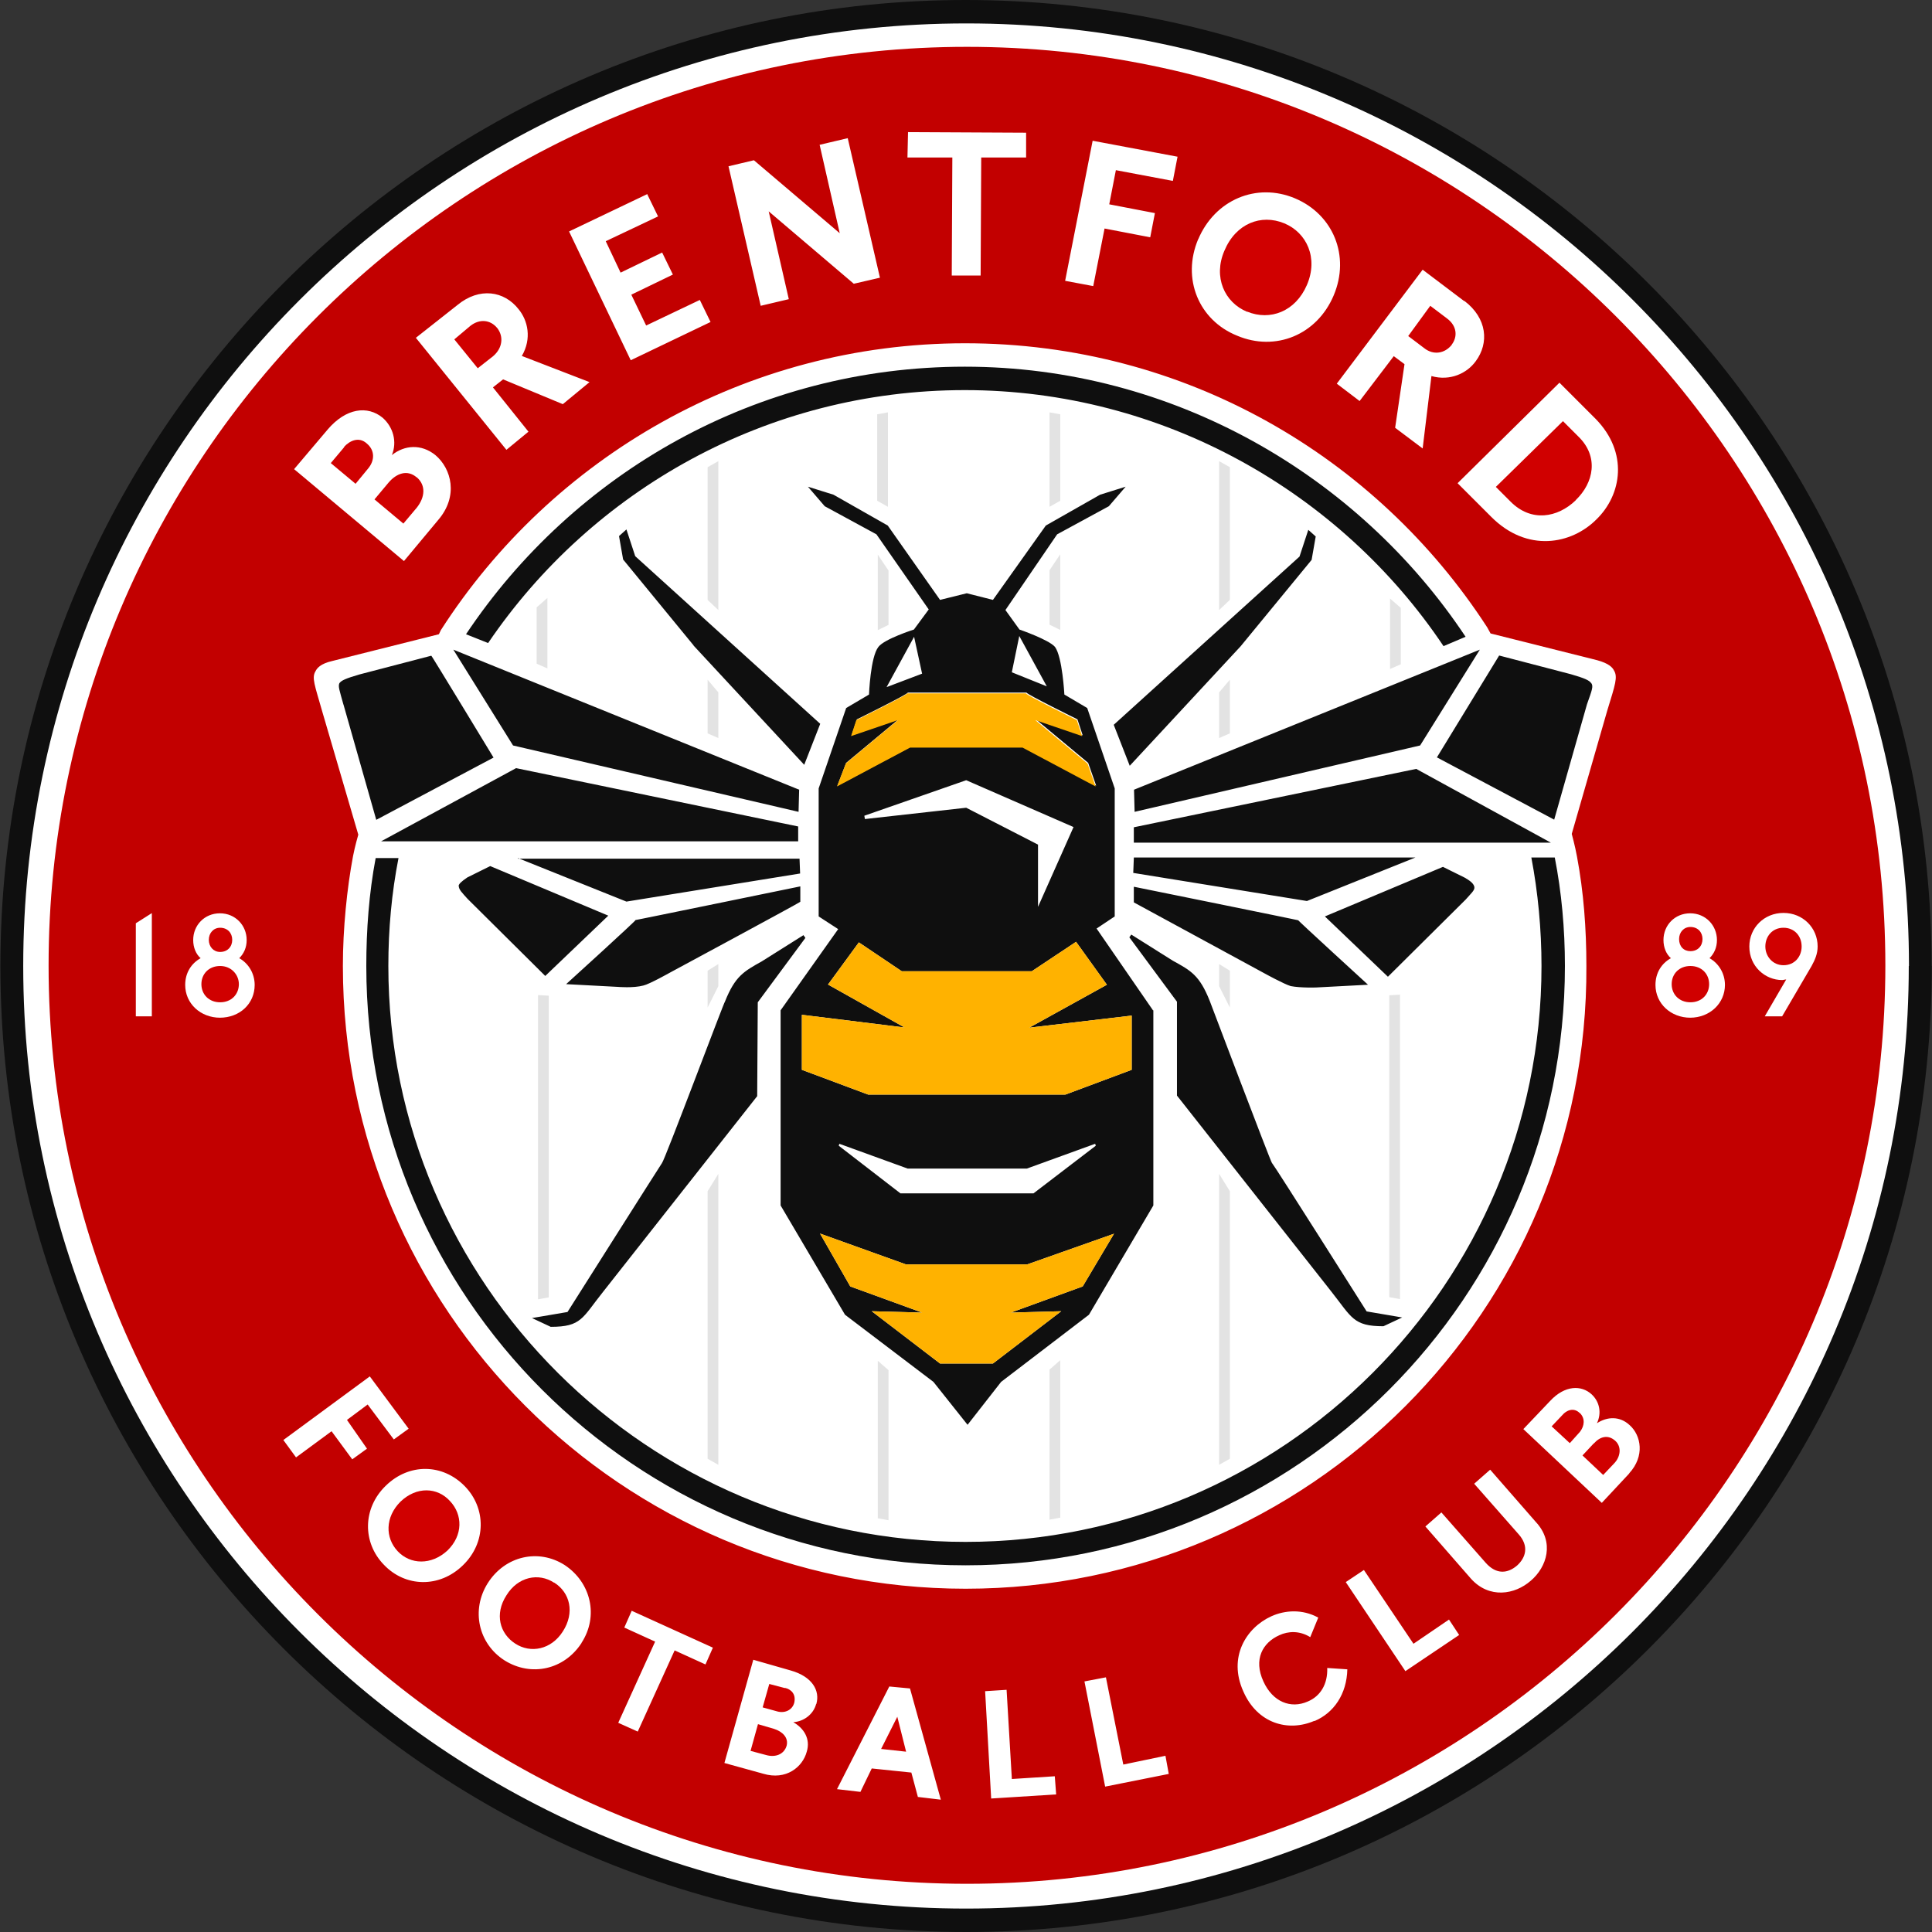 <?xml version="1.0" encoding="utf-8"?>
<svg xmlns="http://www.w3.org/2000/svg" height="99" viewBox="0 0 99 99" width="99">
  <rect x="0" y="0" width="99" height="99" fill="#333333" stroke="none"/>
  <defs>
    <style>.c{fill:#e3e3e3;}.c,.d,.e,.f,.g,.h{stroke-width:0px;}.d{fill:#0f0f0f;}.e{fill:#ffb200;}.f{fill:#c20000;}.g{fill:#fff;}.i{opacity:0;}.h{fill:#d00000;}</style>
  </defs>
  <g id="a">
    <g class="i">
      <rect class="g" height="99" width="99"/>
    </g>
  </g>
  <g id="b">
    <circle class="g" cx="49.55" cy="49.53" r="49.19"/>
    <path class="d" d="M58.1,40.47l17.73-7.18-3.06,4.91-14.63,3.4-.03-1.13ZM58.1,42.39v.79h21.37l-6.9-3.78-14.46,2.99ZM81.53,35c-.1-.14-.31-.24-1.03-.45l-3.68-.96s-3.19,5.22-3.19,5.22l6.01,3.19,1.68-5.91c.27-.76.34-.93.21-1.1ZM17.6,36.1l1.68,5.91,6.01-3.19s-3.19-5.26-3.19-5.22l-3.68.96c-.72.21-.93.31-1.03.45-.07.17,0,.34.21,1.1ZM26.43,39.37l-6.9,3.74h21.37v-.76l-14.46-2.99ZM58.1,43.97l-.03.76,8.9,1.44,5.56-2.23h-14.43v.03ZM58.1,45.45v.79s6.7,3.64,6.7,3.64c0,0,1,.55,1.34.65.52.1,1.31.07,1.31.07l2.65-.14s-3.64-3.33-3.57-3.3c.07,0-8.42-1.72-8.42-1.72ZM75.11,45l-1.17-.58-6.05,2.54,3.23,3.09,3.98-3.95c.27-.31.48-.48.45-.65-.03-.14-.14-.27-.45-.45ZM23.51,45.41c0,.17.17.34.45.65l3.98,3.95,3.23-3.09-6.05-2.54-1.17.58c-.31.21-.45.34-.45.45ZM40.96,40.47l-17.73-7.18,3.06,4.91,14.63,3.4.03-1.13ZM26.54,43.97l5.56,2.23,8.9-1.44-.03-.76h-14.43v-.03ZM32.58,47.13c.1-.03-3.57,3.3-3.57,3.3l2.65.14s.79.07,1.31-.07c.31-.07,1.34-.65,1.34-.65,0,0,6.7-3.61,6.7-3.64v-.79s-8.52,1.75-8.42,1.72ZM57.9,39.23l5.67-6.11,3.64-4.43.21-1.2-.38-.34-.45,1.37-9.52,8.62c.03.07.82,2.1.82,2.1M65.18,59.6c-.1-.14-3.19-8.31-3.19-8.31-.52-1.31-.96-1.55-1.89-2.06l-2.13-1.34-.1.14,2.44,3.3v4.81l7.9,10.03c1.06,1.34,1.13,1.79,2.68,1.79l.96-.45-1.82-.31s-4.71-7.45-4.84-7.59M33.92,59.6c-.1.14-4.84,7.63-4.84,7.63l-1.82.31.96.45c1.58,0,1.61-.45,2.68-1.79l7.9-10.03.03-4.81,2.44-3.3-.1-.14-2.13,1.34c-.93.52-1.37.76-1.89,2.06-.03-.03-3.09,8.14-3.23,8.28M35.54,33.08l5.67,6.11s.79-2.03.82-2.1l-9.48-8.59-.45-1.37-.38.34.21,1.2,3.61,4.4ZM59.1,51.77v10l-3.3,5.6-4.5,3.44-1.72,2.2-1.75-2.2-4.53-3.44-3.3-5.6v-10l2.95-4.16-1-.65v-6.56l1.41-4.12,1.17-.69s.07-1.92.48-2.44c.31-.41,1.82-.89,1.82-.89l.76-1.03-2.68-3.85-2.65-1.44-.86-1,1.31.41,2.78,1.58,2.68,3.81,1.37-.34,1.34.34,2.71-3.81,2.78-1.58,1.31-.41-.86,1-2.65,1.44-2.65,3.88.72,1s1.51.52,1.82.89c.38.52.48,2.44.48,2.44l1.17.69,1.41,4.12v6.56l-.93.62,2.89,4.19ZM53.19,43.28v3.19l1.82-4.09-5.5-2.4-5.22,1.82.03.17,5.19-.58,3.68,1.89ZM51.85,34.45l1.79.72-1.41-2.58-.38,1.85ZM45.43,35.21l1.82-.69-.41-1.89-1.41,2.58ZM42.92,40.26l3.74-1.99h5.77l3.74,1.99-.41-1.17-2.68-2.23,2.4.82-.27-.82s-2.58-1.27-2.61-1.37h-6.08c-.03.1-2.61,1.37-2.61,1.37l-.27.82,2.4-.82-2.68,2.23-.45,1.17ZM57.11,63.21l-4.47,1.58h-6.22l-4.4-1.58,1.55,2.71,3.68,1.34-2.58-.07,3.5,2.68h2.71l3.5-2.68-2.58.07,3.68-1.34,1.61-2.71ZM46.12,61.15h6.84l3.19-2.44-.03-.1-3.5,1.27h-6.11l-3.5-1.27-.03.1,3.16,2.44ZM58,52.04h0l-5.26.62,3.98-2.2-1.58-2.2-2.27,1.51h-6.66l-2.2-1.48-1.58,2.16,3.92,2.2-5.26-.65h0v2.82l3.4,1.27h10.1l3.4-1.27v-2.78h0ZM98.98,49.5C98.98,22.23,76.79,0,49.48,0S.02,22.23.02,49.5s22.19,49.5,49.5,49.5,49.47-22.23,49.47-49.5ZM97.81,49.5c0,26.62-21.68,48.3-48.3,48.3S1.19,76.12,1.19,49.5,22.86,1.2,49.52,1.2s48.3,21.68,48.3,48.3ZM25.02,32.94c5.32-7.83,14.29-12.95,24.42-12.95s19.24,5.22,24.53,13.12l1.13-.48c-5.5-8.28-15.01-13.84-25.66-13.84s-20.03,5.43-25.56,13.71l1.13.45ZM19.25,43.97c-.34,1.79-.48,3.68-.48,5.53,0,16.94,13.77,30.71,30.71,30.71s30.71-13.77,30.71-30.71c0-1.89-.17-3.78-.52-5.56h-1.2c.34,1.79.52,3.68.52,5.56,0,16.28-13.26,29.51-29.51,29.51s-29.58-13.23-29.58-29.51c0-1.89.17-3.74.52-5.53h-1.17Z"/>
    <path class="e" d="M43.33,39.13l2.68-2.23-2.4.82.27-.82s2.58-1.27,2.61-1.37h6.08c.03.1,2.61,1.37,2.61,1.37l.27.82-2.4-.82,2.68,2.23.41,1.17-3.74-1.99h-5.77l-3.74,1.99.45-1.17ZM57.11,63.21l-4.47,1.58h-6.22l-4.4-1.58,1.55,2.71,3.68,1.34-2.58-.07,3.5,2.68h2.71l3.5-2.68-2.58.07,3.68-1.34,1.61-2.71ZM58,52.04h0l-5.26.62,3.98-2.2-1.58-2.2-2.27,1.51h-6.66l-2.2-1.48-1.58,2.16,3.92,2.2-5.26-.65h0v2.82l3.4,1.27h10.1l3.4-1.27v-2.78h0Z"/>
    <path class="c" d="M62.47,31.26v-7.63l.55.31v6.8l-.55.52ZM62.47,60.15v14.91l.55-.31v-13.71l-.55-.89ZM63.02,37.58v-2.75l-.55.65v2.34l.55-.24ZM63.02,51.63v-1.89l-.55-.34v1.13l.55,1.1ZM54.33,25.66v-4.43l-.55-.1v4.84l.55-.31ZM53.78,70.18v7.69l.55-.1v-8.07l-.55.48ZM53.78,29.23v2.78l.55.27v-3.88l-.55.82ZM71.78,34.04v-2.89l-.55-.48v3.61l.55-.24ZM71.19,51.01v15.46l.55.1v-15.6l-.55.03ZM36.81,31.26v-7.63l-.55.31v6.8l.55.52ZM36.26,61.04v13.71l.55.31v-14.91l-.55.89ZM36.81,37.82v-2.34l-.55-.65v2.75l.55.24ZM36.81,50.53v-1.13l-.55.34v1.89l.55-1.1ZM45.5,25.97v-4.84l-.55.1v4.43l.55.31ZM44.98,69.73v8.07l.55.1v-7.69l-.55-.48ZM44.98,28.41v3.88l.55-.27v-2.78l-.55-.82ZM28.05,34.25v-3.61l-.55.48v2.89l.55.24ZM27.57,50.98v15.6l.55-.1v-15.46l-.55-.03Z"/>
    <path class="h" d="M21.35,24.46c-.48-.41-1.03-.21-1.44.27l-.72.86,1.48,1.24.69-.82c.41-.52.48-1.13,0-1.55Z"/>
    <polygon class="h" points="45.15 89.62 46.43 89.76 45.98 87.97 45.15 89.62"/>
    <path class="h" d="M40.21,86.5l-.79-.21-.34,1.2.76.21c.38.1.76-.07.86-.45.1-.45-.17-.69-.48-.76Z"/>
    <path class="h" d="M17.64,22.91l-.69.82,1.27,1.06.65-.79c.34-.41.34-.93-.07-1.27-.41-.38-.89-.14-1.17.17Z"/>
    <path class="h" d="M11.28,48.78c.38,0,.62-.27.62-.62s-.24-.62-.62-.62c-.34,0-.58.27-.58.62s.24.62.58.62Z"/>
    <path class="h" d="M28.39,81.1c-.79-.52-1.85-.31-2.44.65-.62.96-.34,1.96.45,2.47.79.52,1.85.31,2.44-.62.62-.96.38-1.99-.45-2.51Z"/>
    <path class="h" d="M39.66,88.59l-.82-.24-.38,1.37.79.21c.48.14.93-.03,1.06-.48.1-.41-.21-.72-.65-.86Z"/>
    <path class="h" d="M11.28,49.5c-.58,0-.96.41-.96.93s.38.93.96.93.96-.41.96-.93c0-.48-.38-.93-.96-.93Z"/>
    <path class="h" d="M25.47,16.8c-.34-.41-.89-.48-1.37-.1l-.82.69,1.2,1.48.79-.62c.48-.41.55-1,.21-1.44Z"/>
    <path class="h" d="M80.74,25.63c.93-.89,1.2-2.23.14-3.26l-.79-.79-3.44,3.37.76.76c1.06,1.06,2.4.82,3.33-.07Z"/>
    <path class="h" d="M86.62,48.74c.38,0,.62-.27.62-.62s-.24-.62-.62-.62c-.34,0-.58.27-.58.62,0,.38.24.62.58.62Z"/>
    <path class="h" d="M86.62,49.5c-.58,0-.96.41-.96.93s.38.93.96.93.96-.41.96-.93-.38-.93-.96-.93Z"/>
    <path class="h" d="M91.39,47.54c-.58,0-.93.45-.93.96s.38.96.93.96c.58,0,.93-.45.93-.96,0-.55-.38-.96-.93-.96Z"/>
    <path class="h" d="M74.39,17.66c.31-.41.27-.96-.24-1.34l-.86-.65-1.13,1.55.82.62c.48.38,1.06.27,1.41-.17Z"/>
    <path class="h" d="M63.91,15.97c1.17.48,2.47,0,3.06-1.37s0-2.68-1.17-3.16c-1.17-.48-2.47,0-3.06,1.41-.58,1.34,0,2.65,1.17,3.13Z"/>
    <path class="f" d="M49.55,2.4C23.58,2.4,2.49,23.53,2.49,49.47s21.13,47.06,47.06,47.06,47.06-21.13,47.06-47.06S75.49,2.4,49.55,2.4ZM81.77,21.47c1.68,1.72,1.34,3.88.03,5.15-1.27,1.27-3.54,1.72-5.39-.14l-1.72-1.72,5.22-5.15,1.85,1.85ZM75.04,15.42c1.17.89,1.27,2.16.58,3.09-.45.62-1.31,1.03-2.27.76l-.45,3.71-1.41-1.06.48-3.26-.55-.41-1.75,2.3-1.17-.89,4.4-5.84,2.13,1.61ZM61.4,12.26c.86-2.03,2.99-2.92,4.95-2.1,1.96.82,2.85,2.95,1.99,4.98-.86,2.03-2.99,2.89-4.95,2.06-1.96-.79-2.85-2.92-1.99-4.95ZM55.98,7.21l4.36.82-.24,1.24-2.92-.55-.34,1.75,2.34.45-.24,1.24-2.34-.45-.58,2.95-1.44-.27,1.41-7.18ZM46.53,6.77l6.05.03v1.27h-2.3l-.03,6.05h-1.48l.03-6.05h-2.3l.03-1.31ZM38.63,8.21l4.4,3.74-1.03-4.53,1.44-.34,1.65,7.15-1.34.31-4.36-3.71,1.03,4.5-1.44.34-1.65-7.15,1.31-.31ZM33.17,9.96l.55,1.13-2.68,1.27.76,1.61,2.13-1.03.55,1.13-2.13,1.03.76,1.58,2.75-1.31.55,1.13-4.09,1.96-3.16-6.6,4.02-1.92ZM23.44,15.63c1.13-.93,2.4-.72,3.13.21.48.58.69,1.51.17,2.4l3.47,1.34-1.37,1.13-3.06-1.27-.52.41,1.82,2.27-1.13.93-4.64-5.74,2.13-1.68ZM16.78,22.02c.96-1.13,2.06-1.24,2.82-.62.55.48.76,1.24.48,1.92.65-.52,1.51-.58,2.23,0,.82.69,1.2,2.1.14,3.33l-1.75,2.1-5.63-4.71,1.72-2.03ZM7.78,52.08h-.82v-4.77l.82-.52v5.29ZM11.28,52.15c-1,0-1.79-.72-1.79-1.68,0-.62.31-1.1.79-1.37-.24-.21-.38-.55-.38-.93,0-.76.58-1.37,1.37-1.37s1.37.62,1.37,1.37c0,.38-.14.69-.38.93.48.27.79.79.79,1.37,0,.96-.76,1.68-1.79,1.68ZM18.81,74.23l-.76.55-1.06-1.44-1.82,1.34-.65-.89,4.43-3.26,1.99,2.68-.76.55-1.34-1.79-1.06.79,1.03,1.48ZM19.67,80.18c-1.1-1.13-1.1-2.89.1-4.05,1.2-1.17,2.92-1.13,4.05.03,1.1,1.13,1.1,2.89-.1,4.05-1.2,1.17-2.95,1.13-4.05-.03ZM29.8,84.19c-.89,1.37-2.58,1.75-3.95.89-1.34-.86-1.72-2.58-.86-3.95.89-1.41,2.61-1.79,3.95-.93,1.34.89,1.75,2.61.86,3.98ZM36.15,85.29l-1.58-.72-1.89,4.16-1-.45,1.89-4.16-1.58-.72.38-.86,4.16,1.89-.38.86ZM41.82,87.32c-.14.52-.62.89-1.17.93.55.31.89.86.69,1.51-.21.79-1.06,1.48-2.23,1.13l-1.99-.55,1.48-5.29,1.92.55c1.1.31,1.51,1.03,1.31,1.72ZM47.04,92.1l-.34-1.27-2.03-.21-.58,1.2-1.2-.14,2.68-5.26,1.06.1,1.58,5.7-1.17-.14ZM49.48,81.41c-17.59,0-31.91-14.32-31.91-31.91,0-1.92.21-3.98.52-5.63.1-.52.27-1.1.27-1.1l-1.85-6.32c-.38-1.34-.55-1.72-.34-2.06.07-.14.24-.38.86-.52l5.46-1.37.1-.21c5.67-8.83,15.6-14.7,26.86-14.7s21.09,5.81,26.76,14.56l.17.31,5.46,1.37c.62.17.79.38.86.52.21.34.07.72-.34,2.06l-1.82,6.32s.17.62.27,1.17c.34,1.82.48,3.68.48,5.6.1,17.59-14.22,31.91-31.81,31.91ZM50.79,92.16l-.31-5.5,1.1-.07.27,4.57,2.2-.14.07.93-3.33.21ZM56.63,91.55l-1.06-5.39,1.1-.21.89,4.47,2.16-.45.17.93-3.26.65ZM67.35,88.18c-1.34.58-2.92.14-3.64-1.51-.79-1.75.14-3.26,1.44-3.85.69-.31,1.58-.38,2.4.07l-.41,1c-.55-.34-1.13-.31-1.58-.1-.86.38-1.34,1.24-.82,2.37.48,1.06,1.41,1.41,2.27,1.03.65-.27,1.03-.89,1-1.72l1.03.07c-.03,1.27-.69,2.23-1.68,2.65ZM72.02,85.64l-3.06-4.57.93-.62,2.54,3.78,1.82-1.24.52.79-2.75,1.85ZM78.44,81c-.82.72-2.13.93-3.06-.1l-2.34-2.68.82-.72,2.27,2.58c.55.62,1.13.55,1.61.14.45-.41.62-1,.07-1.61l-2.27-2.58.82-.72,2.34,2.68c.96,1.03.58,2.3-.27,3.02ZM83.49,75.5l-1.41,1.51-4.02-3.78,1.37-1.44c.76-.82,1.61-.82,2.13-.34.41.38.52.96.27,1.48.52-.34,1.17-.38,1.68.1.58.52.79,1.58-.03,2.47ZM86.62,52.15c-1,0-1.79-.72-1.79-1.68,0-.62.31-1.1.79-1.37-.24-.21-.38-.55-.38-.93,0-.76.58-1.37,1.37-1.37s1.37.62,1.37,1.37c0,.38-.14.69-.38.93.48.27.79.79.79,1.37,0,.93-.76,1.68-1.79,1.68ZM91.32,52.08h-.89l1.1-1.89c-.07,0-.14.03-.21.03-.86,0-1.68-.69-1.68-1.72,0-.96.76-1.72,1.75-1.72s1.75.76,1.75,1.72c0,.38-.14.69-.31,1l-1.51,2.58Z"/>
    <path class="h" d="M80.95,72.41c-.31-.31-.69-.14-.89.1l-.55.58.93.86.52-.58c.24-.31.27-.69,0-.96Z"/>
    <path class="h" d="M20.52,76.95c-.79.79-.79,1.85-.14,2.54.65.69,1.72.72,2.54-.03.82-.79.79-1.85.14-2.54-.65-.72-1.72-.76-2.54.03Z"/>
    <path class="h" d="M81.67,73.96l-.58.62,1.06,1,.55-.58c.34-.34.41-.86.07-1.17-.38-.34-.79-.21-1.1.14Z"/>
  </g>
</svg>